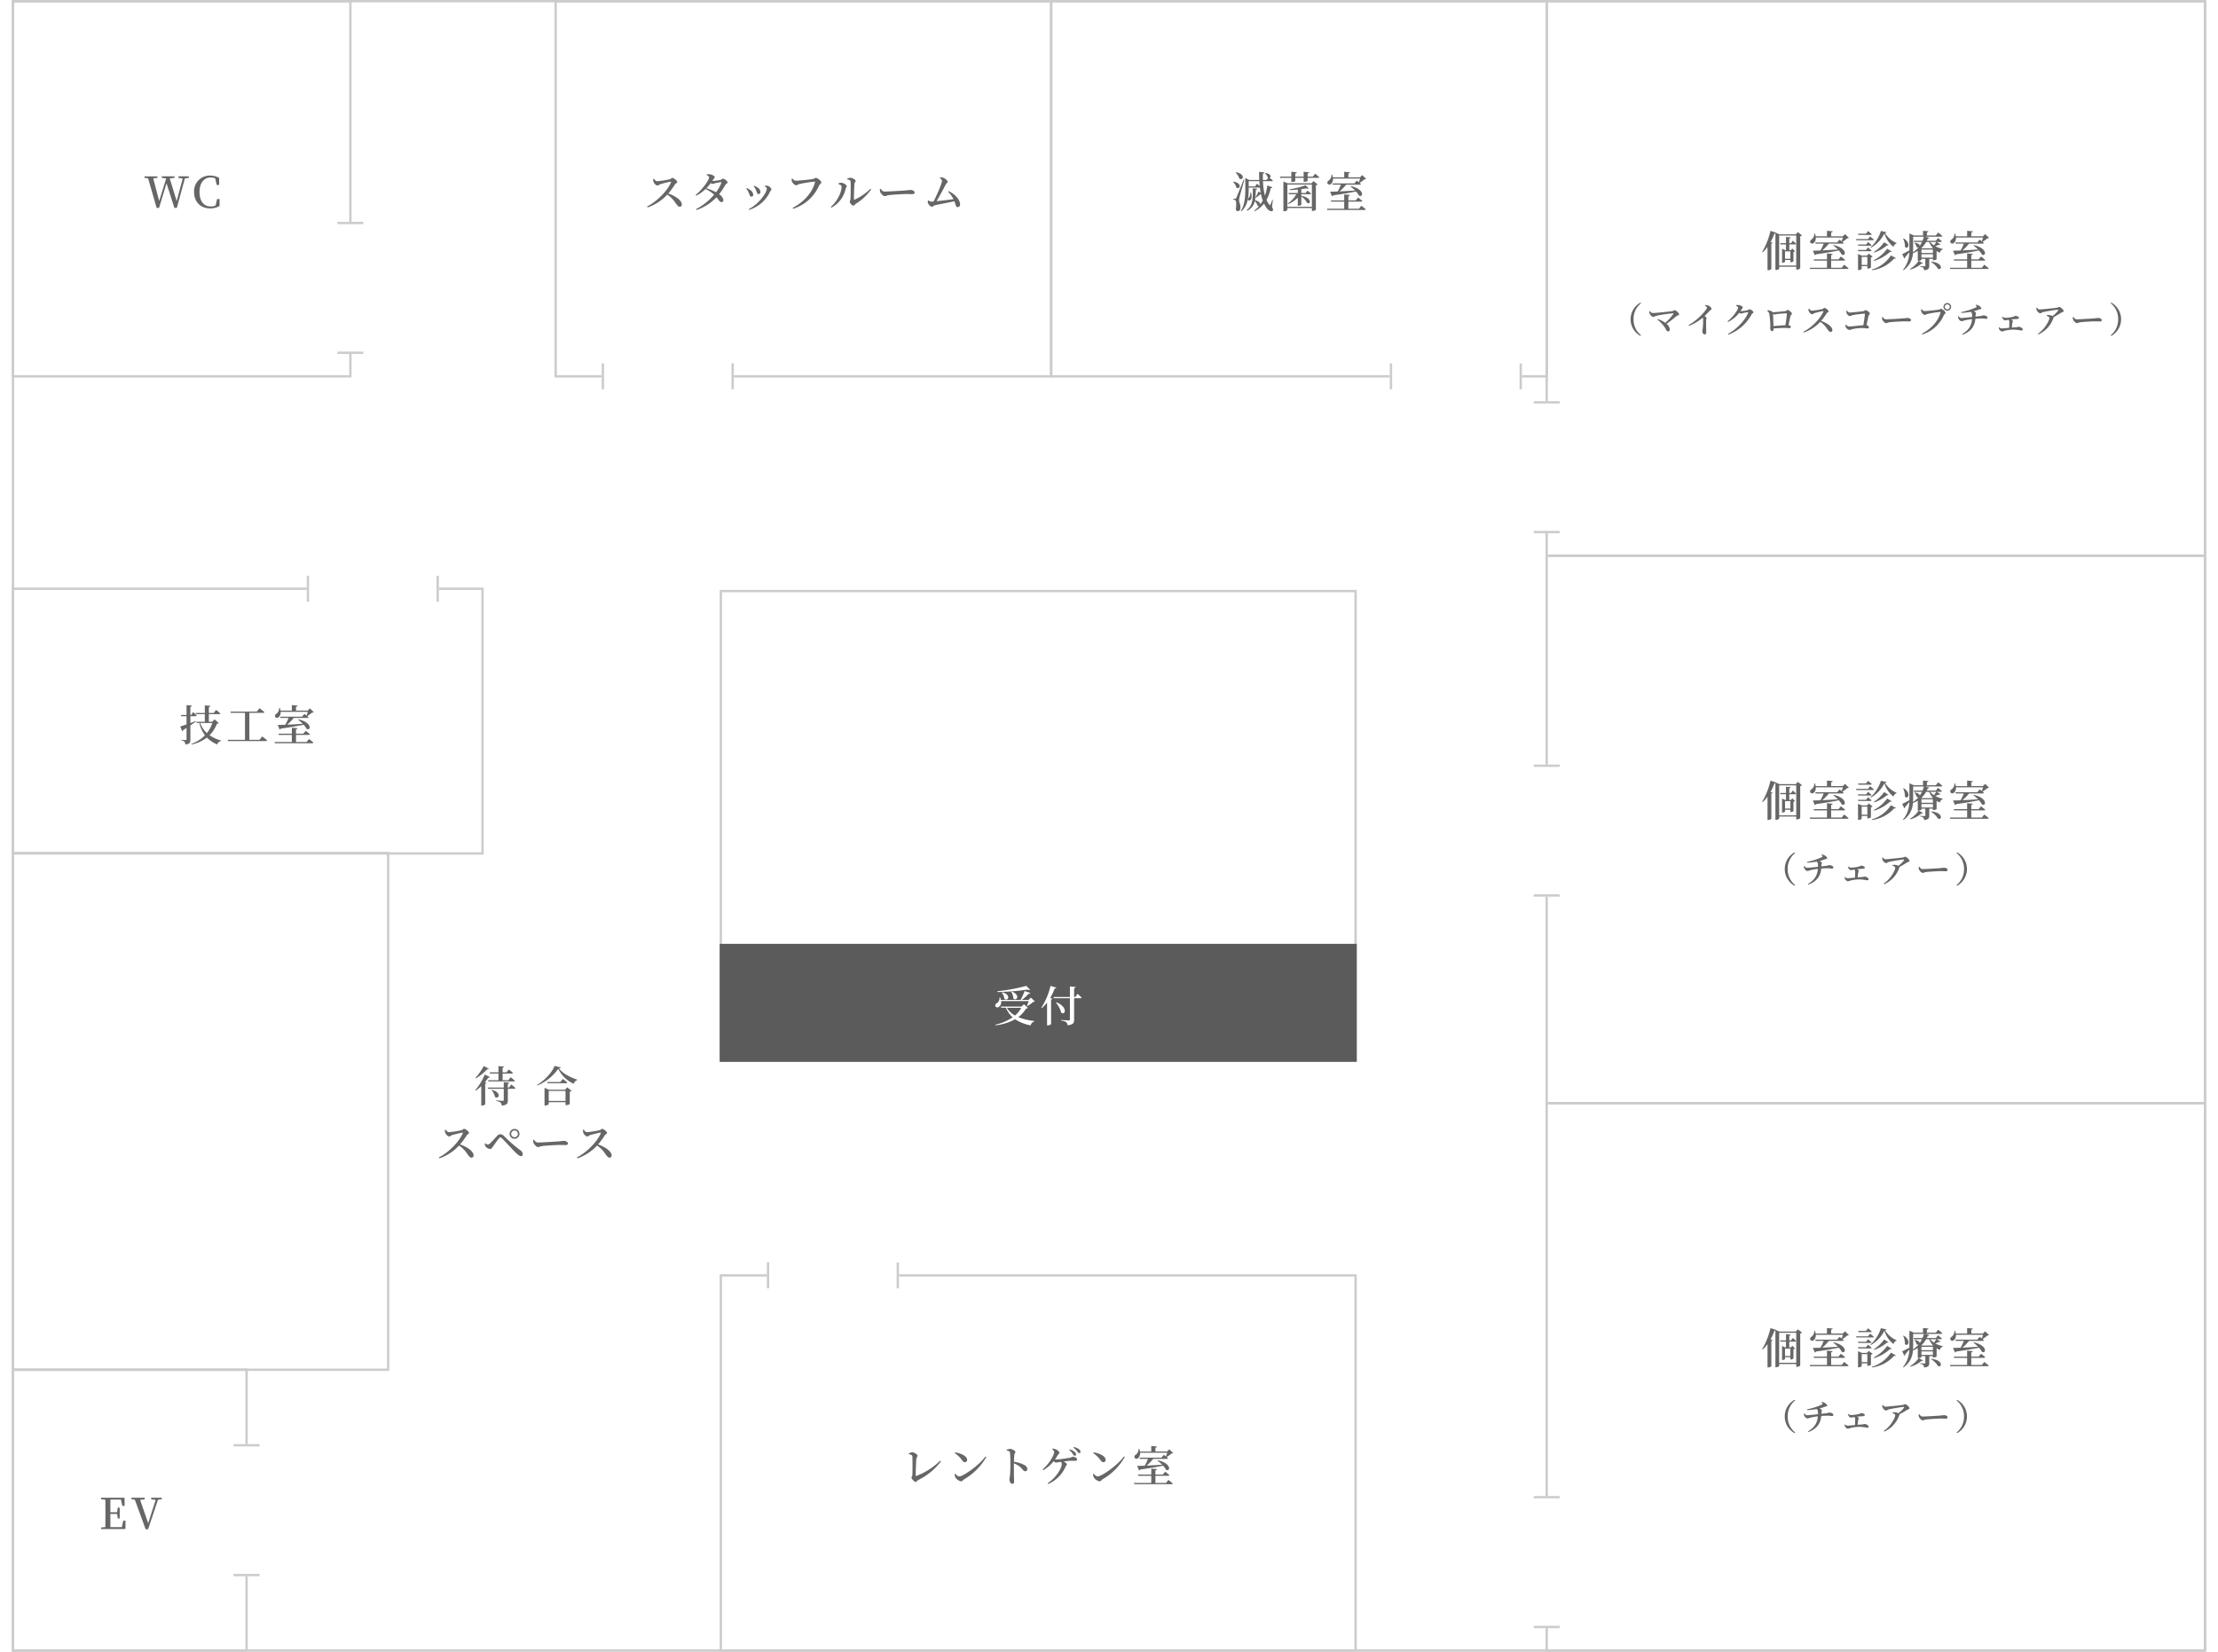 <svg width="940" height="700" viewBox="0 0 940 700" fill="none" xmlns="http://www.w3.org/2000/svg"><path d="M0 0h940v700H0V0z" fill="#fff"/><path d="M6 1v158h142V1H6zM5 0h144v160H5V0zm231 1v158h209V1H236zm-1-1h211v160H235V0z" fill="#CCC"/><path d="M446 1v158h209V1H446zm-1-1h211v160H445V0zM306 541v158h268V541H306zm-1-1h270v160H305V540z" fill="#CCC"/><path d="M656 1v234h278V1H656zm-1-1h280v236H655V0z" fill="#CCC"/><path d="M656 236v231h278V236H656zm-1-1h280v233H655V235z" fill="#CCC"/><path d="M6 1v698h928V1H6zM5 0h930v700H5V0z" fill="#CCC"/><path d="M6 250v111.205h198V250H6zm-1-1h200v113.205H5V249z" fill="#CCC"/><path d="M385.168 616.264c1.314.306 1.458.5 1.494.972.09 1.35.09 6.372.018 7.74-.018.594-.38.882-.38 1.224 0 .54 1.208 1.818 1.766 1.818.5 0 .5-.486 1.134-.81a26.496 26.496 0 009.576-7.9l-.306-.288a29.304 29.304 0 01-10.134 6.48c-.18.054-.252-.036-.252-.234 0-1.71.162-6.1.27-7.056.072-.558.5-.882.5-1.278 0-.5-1.332-1.476-2.286-1.476-.502.082-.985.26-1.422.522l.022.286zm19.476-.432a12.012 12.012 0 013.056 2.952c.468.612.774.882 1.242.882a.934.934 0 00.678-.284.912.912 0 00.2-.318.899.899 0 00.058-.37c0-1.674-2.754-2.79-5.04-3.2l-.194.338zm1.89 9.868c-.63 0-1.242-.63-1.71-1.134l-.27.162c.032.5.161.989.378 1.44a3.633 3.633 0 002.448 1.616c.468 0 .684-.522 1.17-.828a25.72 25.72 0 009.468-9.486l-.36-.234c-2.574 3.618-9.432 8.464-11.124 8.464zm20.106-10.966c.828.126 1.314.288 1.4.882.13 1.478.184 2.962.162 4.446 0 1.206-.018 3.852-.162 5.184-.068.754-.23 1.134-.23 1.566 0 1.026.432 2.016 1.206 2.016.576 0 .774-.306.774-1.044 0-.27-.036-.846-.054-1.728-.036-1.71-.054-4.32-.018-5.9.898.37 1.745.854 2.52 1.44 1.26 1.08 1.4 1.908 2.3 1.908a.837.837 0 00.846-.9 1.959 1.959 0 00-1.184-1.696 12.975 12.975 0 00-4.482-1.422c.036-1.044.072-2.16.162-2.916.09-.63.45-.774.45-1.224 0-.522-1.44-1.314-2.286-1.314a4.511 4.511 0 00-1.422.378l.018.324zm26.5-.27a9.709 9.709 0 011.53 1.746c.306.432.522.738.828.738a.522.522 0 00.558-.558 1.473 1.473 0 00-.648-1.116 6.26 6.26 0 00-2.07-1.062l-.198.252zm-7.2-.324c.576.54.81.846.81 1.26 0 1.4-2.3 5.13-4.9 7.38l.288.306a16.24 16.24 0 004.41-3.834c.265.3.618.508 1.008.594.4-.042.797-.109 1.188-.2l.81-.126a1.14 1.14 0 01.432.918c0 1.764-2.376 5.8-5.976 8.136l.252.326a14.11 14.11 0 007.326-7.326c.162-.414.558-.594.558-.99 0-.342-.576-.846-1.4-1.224.9-.108 1.818-.216 2.394-.252.864-.054 1.926-.018 2.556-.018.63 0 .774-.288.774-.63 0-.63-1.08-1.1-1.818-1.1-.342 0-.558.324-1.386.468-.972.162-4.626.72-5.562.72a3.502 3.502 0 01-.576-.072c.43-.596.826-1.215 1.188-1.854.27-.432.666-.558.666-.918 0-.45-.738-1.08-1.314-1.386a5.02 5.02 0 00-1.566-.432l-.162.254zm9-.63c.571.458 1.09.977 1.548 1.548.378.45.576.792.9.792a.525.525 0 00.387-.162.508.508 0 00.135-.396 1.371 1.371 0 00-.648-1.116 5.679 5.679 0 00-2.142-.936l-.18.27zm8.388 2.322a12.012 12.012 0 013.06 2.952c.468.612.774.882 1.242.882a.934.934 0 00.678-.284.912.912 0 00.2-.318.899.899 0 00.058-.37c0-1.674-2.754-2.79-5.04-3.2l-.198.338zm1.886 9.868c-.63 0-1.242-.63-1.71-1.134l-.27.162c.032.5.161.989.378 1.44a3.633 3.633 0 002.448 1.616c.468 0 .684-.522 1.17-.828a25.719 25.719 0 009.47-9.486l-.36-.234c-2.576 3.618-9.434 8.464-11.126 8.464zm29.448-10.03c-.144.5-.36 1.1-.54 1.566-.486-.378-.9-.684-.9-.684l-.99 1.188h-9.288l.162.522h3.4a16.453 16.453 0 01-1.386 2.9c-1.314.036-2.43.072-3.186.072l.81 1.944a.767.767 0 00.5-.4c4.23-.594 7.308-1.134 9.666-1.638a9.352 9.352 0 011.3 1.782c1.8.882 2.466-2.682-3.474-4.068l-.162.162a17.991 17.991 0 011.962 1.728c-2.376.162-4.68.288-6.624.378a18.403 18.403 0 002.808-2.862h5.8c.252 0 .432-.09.486-.288a16.31 16.31 0 00-.576-.486 13.901 13.901 0 002.07-1.494c.36-.036.558-.054.7-.2l-1.656-1.584-.936.936h-4.932v-1.62c.468-.072.63-.252.666-.5l-2.43-.216v2.34h-4.806a6.205 6.205 0 00-.288-1.148h-.27a3.033 3.033 0 01-1.188 2.5 1.04 1.04 0 00-.54 1.26.977.977 0 001.494.2 2.681 2.681 0 00.846-2.286l11.502-.004zm-.5 12.8h-4.482v-3.026h5.418c.252 0 .432-.09.486-.288-.684-.63-1.8-1.44-1.8-1.44l-.99 1.206h-3.114V623.1c.45-.072.594-.252.63-.5l-2.394-.2v2.52h-5.656l.144.522h5.508v3.026H480.6l.144.522h15.8c.27 0 .468-.09.5-.288-.7-.63-1.872-1.512-1.872-1.512l-1.01 1.28zm29.477-555.338a6.404 6.404 0 011.62 2.556c1.53 1.044 2.826-1.908-1.458-2.7l-.162.144zm-1.08 3.978a4.918 4.918 0 011.422 2.376c1.476 1.062 2.754-1.854-1.26-2.52l-.162.144zm4.5-.972c-2.826 7.092-2.826 7.092-3.15 7.74-.18.36-.234.36-.468.36h-.756v.378c.31-.01.614.085.864.27.4.27.486 1.836.2 3.708.09.63.4.9.756.9.7 0 1.17-.5 1.206-1.35.054-1.53-.558-2.322-.576-3.2a8.15 8.15 0 01.234-1.6c.216-.918 1.386-4.95 2.016-7.128l-.326-.078zM531.883 79h-2.682v-2.214h4.518c.036.7.09 1.368.144 2.052-.54-.486-1.134-.99-1.134-.99L531.883 79zm7.578 5.67l-.216-.036c-.23.702-.507 1.387-.828 2.052-.162.36-.288.36-.486.018a8.378 8.378 0 01-1.188-2 17.706 17.706 0 001.8-5c.4.036.612-.108.7-.342l-2.142-.762a19.843 19.843 0 01-1.008 4.3 27.24 27.24 0 01-.828-6.12h3.69c.27 0 .45-.09.486-.288-.414-.36-.99-.828-1.368-1.116.7-.288.7-1.746-1.836-2.07l-.144.144a4.208 4.208 0 011.206 1.8.56.56 0 00.18.09l-.756.936h-1.474c-.036-.9-.036-1.818-.018-2.7.468-.072.63-.27.666-.5l-2.286-.252c0 1.17.018 2.322.072 3.456h-4.23l-1.692-.844v4.788c0 3.06-.18 6.462-1.89 9.162l.234.18c2.88-2.628 3.1-6.5 3.1-9.36v-.7h4.608a.268.268 0 00.126-.018c.09.774.216 1.512.342 2.232l-.918-.594c-.369.88-.798 1.733-1.282 2.554l.2.126a21.17 21.17 0 001.944-1.53c.072.018.126.018.18.036.187.913.446 1.81.774 2.682-.315.577-.671 1.13-1.064 1.656.018-.576-.522-1.386-2.214-1.782a27.12 27.12 0 00.306-4.41c.378-.054.54-.234.576-.468l-1.836-.18c-.018 4.23.126 7.164-2.592 9.216l.216.288a5.851 5.851 0 003.24-4.068 4.654 4.654 0 011.152 1.908.807.807 0 00.63.162 12.743 12.743 0 01-2.092 1.984l.2.216a11.385 11.385 0 004.014-3.24c.329.694.721 1.357 1.17 1.98.612.846 1.782 1.62 2.5 1.062.252-.2.18-.684-.306-1.674l.382-2.974zm-9.54-3.186a3.255 3.255 0 01-.828 2.484c-.972 1.386 2.2 2.016 1.116-2.484h-.288zm23.4.306h-1.8v-1.62a38.64 38.64 0 002.25-.342c.432.18.756.2.936.036l-1.386-1.364a35.178 35.178 0 01-6.8 1.728l.054.306c1.116-.018 2.3-.09 3.438-.2v1.456h-3.96l.144.522h3.186a11.051 11.051 0 01-3.582 3.906l.18.27a12.819 12.819 0 004.028-2.718v3.438h.252a1.582 1.582 0 001.26-.45v-3.474a7.101 7.101 0 012.43 2.716c1.53.864 2.34-2.16-2.43-2.988v-.7h3.636c.252 0 .432-.09.468-.288a36.522 36.522 0 00-1.512-1.26l-.792 1.026zm-7.72 5.85v-9.432h10.384v9.432h-10.384zm10.224-9.954h-10.1l-1.818-.774V89.53h.27c.738 0 1.422-.4 1.422-.594v-.774h10.386V89.4h.252a2.369 2.369 0 001.44-.5V78.5c.285-.032.551-.159.756-.36l-1.782-1.4-.826.946zm.558-2.826h-2.2v-1.368c.468-.072.612-.234.648-.486l-2.34-.216v2.07h-3.544v-1.368c.468-.072.612-.234.63-.486l-2.3-.216v2.07h-4.828l.126.522h4.7v1.728h.288c.7 0 1.386-.234 1.386-.4v-1.332h3.546v1.674h.27c.792-.018 1.422-.27 1.422-.414v-1.26h4.444c.252 0 .432-.09.486-.288-.648-.612-1.764-1.476-1.764-1.476l-.97 1.246zm20.052.81c-.144.5-.36 1.1-.54 1.566-.486-.378-.9-.684-.9-.684l-.994 1.188h-9.286l.162.522h3.4a16.55 16.55 0 01-1.386 2.9c-1.314.036-2.43.072-3.186.072l.81 1.944a.763.763 0 00.5-.4c4.23-.594 7.308-1.134 9.666-1.638.501.541.938 1.14 1.3 1.782 1.8.882 2.466-2.682-3.474-4.068l-.162.162a18.29 18.29 0 011.962 1.728c-2.376.162-4.68.288-6.624.378a18.426 18.426 0 002.808-2.862h5.8c.252 0 .432-.09.486-.288a16.31 16.31 0 00-.576-.486 13.97 13.97 0 002.07-1.494c.36-.036.558-.054.7-.2l-1.656-1.584-.936.936h-4.932v-1.62c.468-.072.63-.252.666-.5l-2.43-.216v2.34h-4.806a6.39 6.39 0 00-.288-1.148h-.27a3.037 3.037 0 01-1.188 2.5 1.042 1.042 0 00-.54 1.26.971.971 0 00.7.45.984.984 0 00.794-.25 2.687 2.687 0 00.846-2.286l11.504-.004zm-.5 12.8h-4.488v-3.026h5.418c.252 0 .432-.09.486-.288-.684-.63-1.8-1.44-1.8-1.44l-.99 1.206h-3.114V83.1c.45-.072.594-.252.63-.5l-2.394-.2v2.52h-5.652l.144.522h5.508v3.026h-7.308l.144.522h15.8c.27 0 .468-.09.5-.288-.7-.63-1.872-1.512-1.872-1.512l-1.012 1.28zm182.849 21.2H756.5v-3.132h2.286l-.002 3.132zm1.908-6.084c.252 0 .414-.09.468-.288-.5-.54-1.35-1.278-1.35-1.278l-.756 1.044h-.754v-2c.414-.072.558-.234.594-.468l-1.98-.18v2.646h-2.484l.144.522h2.34v2.43h-.324l-1.35-.594v5.94h.162c.54 0 1.1-.288 1.1-.414v-.756h2.286v.936h.234c.391.004.77-.138 1.062-.4v-3.936a1.37 1.37 0 00.648-.288l-1.134-1.17-.576.684h-.72v-2.43h2.39zm-6.678 8.946V99.824h7.236v12.708h-7.236zm7.92-14.184l-.864.954h-6.948l-1.386-.612.018-.054-2.412-.81a31.815 31.815 0 01-3.528 8.964l.234.144c.75-.699 1.431-1.47 2.034-2.3v9.86h.306a1.9 1.9 0 001.312-.486V103.28c.324-.072.486-.18.54-.342l-.864-.342a26.05 26.05 0 001.656-3.636c.134 0 .268-.013.4-.036v15.516h.288c.7 0 1.3-.378 1.3-.594v-.792h7.236v1.206h.252a2.084 2.084 0 001.434-.56v-13.57c.284-.046.548-.178.756-.378l-1.764-1.404zm19.1 2.322c-.144.5-.36 1.1-.54 1.566-.486-.378-.9-.684-.9-.684l-.99 1.188h-9.288l.162.522h3.4a16.56 16.56 0 01-1.386 2.9c-1.314.036-2.43.072-3.186.072l.81 1.944a.77.77 0 00.5-.4c4.23-.594 7.308-1.134 9.666-1.638a9.44 9.44 0 011.3 1.782c1.8.882 2.466-2.682-3.474-4.068l-.162.162a18.29 18.29 0 011.962 1.728c-2.376.162-4.68.288-6.624.378a18.448 18.448 0 002.808-2.862h5.8c.252 0 .432-.09.486-.288a16.31 16.31 0 00-.576-.486 14.006 14.006 0 002.07-1.494c.36-.036.558-.054.7-.2l-1.656-1.584-.936.936h-4.932v-1.62c.468-.072.63-.252.666-.5l-2.43-.216v2.34h-4.806a6.388 6.388 0 00-.29-1.148h-.27a3.042 3.042 0 01-1.188 2.5 1.038 1.038 0 00-.54 1.26.972.972 0 00.7.45.973.973 0 00.794-.25 2.682 2.682 0 00.846-2.286l11.504-.004zm-.5 12.8h-4.482v-3.026h5.418c.252 0 .432-.09.486-.288-.684-.63-1.8-1.44-1.8-1.44l-.99 1.206h-3.114V108.1c.45-.072.594-.252.63-.5l-2.394-.2v2.52h-5.658l.144.522h5.508v3.026h-7.308l.144.522h15.8c.27 0 .468-.09.5-.288-.7-.63-1.872-1.512-1.872-1.512l-1.012 1.28zm12.252-13.916c.252 0 .432-.09.468-.288a37.395 37.395 0 00-1.566-1.35l-.864 1.116h-3.348l.144.522h5.166zm-1.1 1.764h-5.092l.144.5h6.912c.252 0 .432-.09.486-.288-.612-.558-1.6-1.332-1.6-1.332l-.85 1.12zm-4.286 2.322l.144.5h5.166c.252 0 .414-.09.468-.27a31.082 31.082 0 00-1.494-1.314l-.81 1.08-3.474.004zm5.3 2.826c.252 0 .432-.09.468-.288a32.488 32.488 0 00-1.498-1.314l-.846 1.08H787.4l.144.522h5.156zm-3.708 5.8v-3.4h2.394v3.4h-2.394zm3.006-4.77l-.792.846h-2.128l-1.638-.7v6.816h.234c.648 0 1.314-.342 1.314-.486v-1.188h2.394v1.044h.252c.522 0 1.278-.342 1.278-.486v-4.248c.273-.022.53-.144.72-.342l-1.634-1.256zm1.4 7.02a15.269 15.269 0 009.342-4.936c.432.072.63.018.756-.18l-2.124-1.152a14.525 14.525 0 01-8.082 5.994l.108.274zm.9-3.96a17.75 17.75 0 006.714-3.838c.4.072.576.036.72-.144l-1.944-1.174a15.831 15.831 0 01-5.652 4.846l.162.31zm4.194-7.884a15.012 15.012 0 01-4.302 4.082l.18.288a17.372 17.372 0 005.364-3.06c.36.054.522.036.648-.144l-1.89-1.166zm-1.35-4.792a15.72 15.72 0 01-4.41 6.948l.144.2a14.397 14.397 0 005.742-6.084 11.324 11.324 0 003.87 5.686 1.824 1.824 0 011.224-1.422l.036-.234a10.457 10.457 0 01-4.86-4.212c.432-.036.612-.144.666-.342l-2.412-.54zm9.414 3.276a7.019 7.019 0 01.756 3.456c1.242 1.35 2.9-1.458-.522-3.564l-.234.108zm6.588 9.36a11.197 11.197 0 01-3.672 3.456l.162.234a11.63 11.63 0 004.7-2.484c.4.108.54.018.666-.126l-1.856-1.08zm5.256.522a8.392 8.392 0 012.916 2.862c1.656.828 2.448-2.412-2.772-3.042l-.144.18zm-4.086-1.838v-1.474h4.86v1.474h-4.86zm-3.514-8.89h4.54a10.846 10.846 0 01-.576 1.728h-3.708l.144.522h3.33a12.53 12.53 0 01-.954 1.62c0-.486-.5-1.1-2.052-1.3l-.18.126c.457.441.765 1.013.882 1.638a.954.954 0 00.846.18 9.98 9.98 0 01-2.34 2.07c.054-.72.072-1.422.072-2.088l-.004-4.496zm6.768 2.25a9.074 9.074 0 001.6 2.538l-.144.144h-4.476l-.248-.108a10.89 10.89 0 002.016-2.574h1.252zm3.042 0c-.299.5-.628.981-.986 1.44a6.86 6.86 0 01-1.6-1.44h2.586zm-6.3 3.2h4.86v1.44h-4.86v-1.44zm6.5-3.2h1.674c.252 0 .432-.09.486-.288-.612-.576-1.638-1.386-1.638-1.386l-.9 1.152H816.6c.144-.306.27-.612.4-.918.432 0 .576-.126.648-.324l-1.748-.486h6.768c.252 0 .45-.09.486-.288-.666-.63-1.764-1.494-1.764-1.494l-.972 1.26h-3.78v-1.3c.45-.072.594-.234.63-.486l-2.286-.2v1.98h-3.908l-1.854-.846v5.886c0 .432 0 .882-.018 1.314-1.3.684-2.52 1.332-3.042 1.548l.918 1.89a.633.633 0 00.306-.54c.7-.792 1.3-1.53 1.782-2.124a11.666 11.666 0 01-2.664 7.4l.216.18a9.23 9.23 0 003.982-7.16 11.643 11.643 0 002.066-1.03v4.212h.252a1.69 1.69 0 001.3-.4v-.4h1.652v2.838c0 .2-.072.306-.36.306-.342 0-1.89-.108-1.89-.108v.234c.499.024.978.205 1.368.518.236.289.358.656.342 1.03 1.908-.162 2.2-.828 2.2-1.944v-2.862h1.548v.594h.252c.47-.014.927-.164 1.314-.432v-3.492c.443.282.912.523 1.4.72.038-.327.174-.635.389-.884.215-.25.499-.43.817-.516l.018-.2a11.542 11.542 0 01-3.24-1.206c.598-.16 1.183-.371 1.746-.63.288.072.468.054.558-.108l-1.622-1.01zm19.62-1.89c-.144.5-.36 1.1-.54 1.566-.486-.378-.9-.684-.9-.684l-.99 1.188h-9.286l.162.522h3.4a16.56 16.56 0 01-1.386 2.9c-1.314.036-2.43.072-3.186.072l.81 1.944a.77.77 0 00.5-.4c4.23-.594 7.308-1.134 9.666-1.638a9.44 9.44 0 011.3 1.782c1.8.882 2.466-2.682-3.474-4.068l-.162.162a18.29 18.29 0 011.962 1.728c-2.376.162-4.68.288-6.624.378a18.448 18.448 0 002.808-2.862h5.8c.252 0 .432-.09.486-.288a16.31 16.31 0 00-.576-.486 14.006 14.006 0 002.07-1.494c.36-.036.558-.054.7-.2l-1.656-1.584-.936.936h-4.932v-1.62c.468-.072.63-.252.666-.5l-2.43-.216v2.34h-4.806a6.385 6.385 0 00-.288-1.148h-.27a3.042 3.042 0 01-1.188 2.5 1.038 1.038 0 00-.54 1.26.972.972 0 00.7.45.973.973 0 00.794-.25 2.682 2.682 0 00.846-2.286l11.5-.004zm-.5 12.8h-4.484v-3.026h5.418c.252 0 .432-.09.486-.288-.684-.63-1.8-1.44-1.8-1.44l-.99 1.206h-3.114V108.1c.45-.072.594-.252.63-.5l-2.394-.2v2.52h-5.652l.144.522h5.508v3.026h-7.308l.144.522h15.8c.27 0 .468-.09.5-.288-.7-.63-1.872-1.512-1.872-1.512l-1.016 1.28zM691.065 135.3a7.993 7.993 0 001.108 4.109 7.998 7.998 0 003.062 2.956l.24-.285a8.431 8.431 0 01-3.165-6.78 8.416 8.416 0 013.165-6.78l-.24-.285a7.991 7.991 0 00-4.17 7.065zm7.92-3.33c.001.359.067.714.195 1.05.225.54 1.02 1.305 1.545 1.305.375 0 .72-.39 1.1-.48a66.879 66.879 0 017.14-1.08c.21-.015.285.1.165.315a17.836 17.836 0 01-3.4 3.72 11.248 11.248 0 00-3.15-1.575l-.165.255a12.837 12.837 0 012.31 2.2c1.5 1.725 1.47 2.76 2.16 2.76a.742.742 0 00.737-.49.744.744 0 00.043-.31 3.41 3.41 0 00-1.38-2.415 49.21 49.21 0 004.14-3.21c.555-.45 1.185-.285 1.185-.81 0-.585-1.365-1.74-1.965-1.74-.33 0-.555.36-.93.405-1.35.165-6.75.78-8.31.78-.51 0-.795-.39-1.17-.8l-.25.12zm23.565-2.415c.54.27.885.525.885.8a2.016 2.016 0 01-.4.855 24.468 24.468 0 01-7.425 6.57l.18.315a20.263 20.263 0 005.85-3.48c.1.189.152.4.15.615a34.08 34.08 0 01-.165 3.99c-.06.495-.165.81-.165 1.095 0 .645.315 1.4.975 1.4.45 0 .675-.315.675-.915 0-.825-.1-3.045-.03-5.13.03-.4.15-.645.15-.885s-.36-.54-.825-.855c.915-.87 1.665-1.68 2.205-2.235.42-.435.735-.42.735-.81 0-.465-.795-1.23-1.515-1.455a3.23 3.23 0 00-1.185-.12l-.095.245zm15.075 2.295c.195-.27.375-.555.54-.825.24-.39.435-.5.435-.78 0-.345-.99-.9-1.815-.975a3.422 3.422 0 00-.99.03l-.06.24c.51.24.885.54.885.825 0 .915-2.085 3.93-4.47 5.79l.21.285a13.81 13.81 0 004.755-3.9 1.3 1.3 0 00.675.36c.287-.029.569-.094.84-.195a13.451 13.451 0 012.07-.375c.15 0 .225.075.15.27-1.215 3.06-4.725 6.885-8.55 8.91l.195.315a18.535 18.535 0 009.84-8.58c.24-.42.78-.555.78-.93 0-.51-1.275-1.245-1.68-1.245-.3 0-.495.33-.9.435a17.95 17.95 0 01-2.79.345h-.12zm13.98 6.345c-.045-1.35-.12-4.065-.165-5.16.209.13.445.212.69.24.285 0 .75-.15 1.23-.21.81-.105 2.85-.27 3.705-.27a.176.176 0 01.085.007.196.196 0 01.073.044c.02.021.036.046.045.073a.193.193 0 01.007.086 43.316 43.316 0 01-.615 4.815c-1.425.08-3.6.255-5.055.375zm-2.655-6.465c.442.314.756.777.885 1.305.254 1.467.4 2.951.435 4.44.015.585-.045 1.305-.045 1.665 0 .645.39 1.2.81 1.2.45 0 .6-.3.6-.72v-.435c1.695-.1 3.57-.21 4.725-.21.78 0 1.575.1 2.01.1a.529.529 0 00.555-.34.53.53 0 00.03-.23c0-.375-.45-.645-.96-.72.3-1.425.615-3.045.795-3.81.105-.48.645-.63.645-1.035 0-.51-1.35-1.59-1.83-1.59-.36 0-.465.435-1.065.51-.6.075-3.7.375-5.2.48a.204.204 0 00-.09-.1 3.218 3.218 0 00-2.145-.735l-.155.225zm17.49-.825c-.006.346.045.69.15 1.02.18.48.84 1.26 1.41 1.26.405 0 .525-.33 1-.48.78-.225 2.775-.765 3.57-.87.165-.015.255.03.18.24-1.29 3-4.92 6.7-8.46 8.535l.195.315a17.169 17.169 0 006.945-4.53 10.142 10.142 0 012.94 3c.63.825.945 1.29 1.455 1.29a.755.755 0 00.75-.78c0-1.5-2.325-3.03-4.77-3.915a26.76 26.76 0 002.37-3.24c.18-.27.78-.465.78-.825 0-.42-1.2-1.425-1.755-1.425-.27 0-.495.375-.84.465a31.171 31.171 0 01-4.485.7c-.51 0-.855-.48-1.155-.885l-.28.125zm16.02.855c.003.314.049.627.135.93.165.5.87 1.26 1.335 1.26a9.776 9.776 0 001.245-.405 50.196 50.196 0 015.025-.63c.12 0 .165.06.15.18-.045.84-.375 3.03-.645 4.725-1.755.15-5.37.555-6.015.555a1.97 1.97 0 01-1.395-.81l-.225.12c.006.34.077.676.21.99a2.146 2.146 0 001.47 1.17c.479-.088.95-.213 1.41-.375a19.61 19.61 0 013.81-.45c1.185 0 1.935.18 2.43.18.465 0 .66-.135.66-.435a1.158 1.158 0 00-1.02-.975c.33-1.53.66-3.12.855-3.885.12-.48.57-.66.57-1.05 0-.525-1.35-1.4-1.83-1.4-.36 0-.48.375-1.065.45-.87.12-4.89.54-5.67.54-.525 0-.78-.39-1.185-.78l-.255.095zm15.195 2.655c-.051.341-.025.689.075 1.02.255.63 1.08 1.5 1.605 1.5.525 0 .7-.285 1.7-.39 1.14-.135 4.86-.36 5.91-.36 1.005 0 1.53.045 2.1.045.57 0 .855-.195.855-.555 0-.54-.75-.93-1.5-.93-.375 0-.945.12-1.95.195-.825.06-5.655.375-7.14.375-.735 0-.99-.435-1.38-.99l-.275.09zm27.63-2.73a1.626 1.626 0 001.498-1.008 1.634 1.634 0 00-.354-1.771 1.627 1.627 0 00-2.779 1.144 1.609 1.609 0 00.473 1.161 1.614 1.614 0 001.162.474zm0-2.685a1.056 1.056 0 01.735 1.811 1.055 1.055 0 01-1.626-.172 1.055 1.055 0 01-.091-.994 1.045 1.045 0 01.576-.568c.129-.052.267-.078.406-.077zm-10.89 2.025l-.255.105c-.004.324.036.647.12.96.15.48.915 1.35 1.5 1.35.315 0 .675-.285 1.05-.375a48.326 48.326 0 015.415-.87c.135 0 .21.045.165.21-.825 3.39-3.7 6.87-7.89 9.015l.195.315a14.687 14.687 0 009.105-8.135c.225-.495.735-.645.735-1.08 0-.48-1.38-1.65-1.965-1.65-.345 0-.405.24-.915.345-.765.165-4.98.615-6.03.615a1.67 1.67 0 01-1.23-.805zm22.83 2.94c.015-.765.24-.87.24-1.215 0-.21-.42-.6-.96-.87a20.407 20.407 0 002.235-.72c.39-.135.96-.09.96-.42 0-.33-.4-.765-.735-1a3.27 3.27 0 00-1.53-.6l-.18.195c.555.45.57.66.3.87a27.861 27.861 0 01-6.4 2.07l.075.345a37.982 37.982 0 004.035-.465c.45.39.525.945.54 1.8v.375c-1.23.15-3.66.435-4.68.435-.405 0-.675-.27-1.08-.75l-.225.075c.005.306.055.609.15.9.195.435.87 1.14 1.32 1.14a4.445 4.445 0 001.17-.315 28.775 28.775 0 013.3-.585c-.24 2.805-1.425 4.695-4.2 6.4l.18.27c3.465-1.32 5.16-3.57 5.445-6.81.945-.075 2.04-.12 2.775-.12.795 0 1.485.15 1.8.15a.474.474 0 00.52-.322.488.488 0 00.02-.218c0-.525-.915-.93-1.695-.93-.24 0-.42.15-1.365.285-.45.06-1.185.135-2.01.225l-.005-.195zm11.205.315c.1.307.241.6.42.87a1.294 1.294 0 00.87.615 14.733 14.733 0 001.59-.24c.185.345.274.734.255 1.125 0 .6-.03 1.545-.075 2.28-1.35.135-2.64.255-3.135.255a1.516 1.516 0 01-1.095-.525l-.165.06c-.007.261.039.521.135.765.135.345.8 1 1.23 1 .43-.079.852-.2 1.26-.36a17.391 17.391 0 013.945-.435 23.88 23.88 0 013.06.39.516.516 0 00.379-.146.512.512 0 00.146-.379c0-.465-1.11-1.08-1.695-1.08a9.041 9.041 0 01-.975.195c-.51.03-1.215.09-1.965.15.06-.735.15-1.485.225-1.95.092-.255.168-.515.225-.78 0-.27-.315-.51-.735-.705 1.275-.135 2.325-.195 2.76-.225a.528.528 0 00.515-.328.536.536 0 00.04-.212c0-.36-.945-.765-1.545-.765a6.35 6.35 0 01-1.8.585 17.42 17.42 0 01-2.475.255 2.034 2.034 0 01-1.245-.51l-.15.095zm14.61-3.795c-.024.351.027.704.15 1.035a2.244 2.244 0 001.485 1.26c.42 0 .54-.345 1.125-.5 1.575-.36 5.55-1.02 6.21-1.02.3 0 .375.06.21.36a10.771 10.771 0 01-2.355 2.3 3.655 3.655 0 00-1.455-.405 4.646 4.646 0 00-1 .045l-.045.27c.63.255 1.17.51 1.17.975 0 1.005-1.935 4.725-4.86 6.63l.225.285a11.934 11.934 0 006.375-7 .63.63 0 00.045-.315c1.29-.675 2.52-1.44 3.18-1.86.345-.225 1.08-.285 1.08-.735 0-.54-1.305-1.725-1.815-1.725-.315 0-.51.255-.96.315-.975.15-6.255.735-7.455.735-.465 0-.66-.27-1.035-.735l-.275.085zm15.46 3.93c-.051.341-.025.689.075 1.02.255.63 1.08 1.5 1.6 1.5s.705-.285 1.695-.39c1.14-.135 4.86-.36 5.91-.36 1 0 1.53.045 2.1.045.57 0 .855-.195.855-.555 0-.54-.75-.93-1.5-.93-.375 0-.945.12-1.95.195-.825.06-5.655.375-7.14.375-.735 0-.99-.435-1.38-.99l-.265.09zm16.02-5.9a8.425 8.425 0 013.165 6.78 8.429 8.429 0 01-3.165 6.78l.24.285a8.076 8.076 0 004.17-7.065c0-1.443-.387-2.86-1.121-4.102a8.06 8.06 0 00-3.049-2.963l-.24.285zM758.784 342.67H756.5v-3.132h2.286l-.002 3.132zm1.908-6.084c.252 0 .414-.09.468-.288-.5-.54-1.35-1.278-1.35-1.278l-.756 1.044h-.754v-2c.414-.072.558-.234.594-.468l-1.98-.18v2.646h-2.484l.144.522h2.34v2.43h-.324l-1.35-.594v5.94h.162c.54 0 1.1-.288 1.1-.414v-.756h2.286v.936h.234c.392.004.771-.138 1.062-.4v-3.936c.238-.037.462-.137.648-.288l-1.134-1.17-.576.684h-.72v-2.43h2.39zm-6.678 8.946v-12.708h7.236v12.708h-7.236zm7.92-14.184l-.864.954h-6.948l-1.386-.612.018-.054-2.412-.81a31.756 31.756 0 01-3.528 8.964l.234.144a15.876 15.876 0 002.034-2.3v9.86h.306c.484.011.953-.163 1.312-.486V336.28c.324-.072.486-.18.54-.342l-.864-.342a25.828 25.828 0 001.656-3.636c.135-.001.268-.013.4-.036v15.516h.288c.7 0 1.3-.378 1.3-.594v-.792h7.236v1.206h.252a2.082 2.082 0 001.434-.56v-13.57c.285-.046.549-.178.756-.378l-1.764-1.404zm19.1 2.322c-.144.5-.36 1.1-.54 1.566-.486-.378-.9-.684-.9-.684l-.99 1.188h-9.288l.162.522h3.4a16.42 16.42 0 01-1.386 2.9c-1.314.036-2.43.072-3.186.072l.81 1.944a.767.767 0 00.5-.4c4.23-.594 7.308-1.134 9.666-1.638a9.352 9.352 0 011.3 1.782c1.8.882 2.466-2.682-3.474-4.068l-.162.162a18.098 18.098 0 011.962 1.728c-2.376.162-4.68.288-6.624.378a18.403 18.403 0 002.808-2.862h5.8c.252 0 .432-.09.486-.288a16.31 16.31 0 00-.576-.486 13.901 13.901 0 002.07-1.494c.36-.036.558-.054.7-.2l-1.656-1.584-.936.936h-4.932v-1.62c.468-.072.63-.252.666-.5l-2.43-.216v2.34h-4.806a6.23 6.23 0 00-.29-1.148h-.27a3.03 3.03 0 01-1.188 2.5 1.04 1.04 0 00-.54 1.26.986.986 0 00.701.45.967.967 0 00.424-.037.968.968 0 00.369-.213 2.674 2.674 0 00.846-2.286l11.504-.004zm-.5 12.8h-4.482v-3.026h5.418c.252 0 .432-.09.486-.288-.684-.63-1.8-1.44-1.8-1.44l-.99 1.206h-3.114V341.1c.45-.072.594-.252.63-.5l-2.394-.2v2.52h-5.658l.144.522h5.508v3.026h-7.308l.144.522h15.8c.27 0 .468-.09.5-.288-.7-.63-1.872-1.512-1.872-1.512l-1.012 1.28zm12.252-13.916c.252 0 .432-.09.468-.288a37.395 37.395 0 00-1.566-1.35l-.864 1.116h-3.348l.144.522h5.166zm-1.1 1.764h-5.092l.144.5h6.912c.252 0 .432-.09.486-.288a35.318 35.318 0 00-1.6-1.332l-.85 1.12zm-4.286 2.322l.144.5h5.166c.252 0 .414-.09.468-.27-.576-.558-1.494-1.314-1.494-1.314l-.81 1.08-3.474.004zm5.3 2.826c.252 0 .432-.09.468-.288a32.488 32.488 0 00-1.498-1.314l-.846 1.08H787.4l.144.522h5.156zm-3.708 5.8v-3.4h2.394v3.4h-2.394zm3.006-4.77l-.792.846h-2.128l-1.638-.7v6.816h.234c.648 0 1.314-.342 1.314-.486v-1.188h2.394v1.044h.252c.522 0 1.278-.342 1.278-.486v-4.248a1.12 1.12 0 00.72-.342l-1.634-1.256zm1.4 7.02a15.263 15.263 0 009.342-4.936c.432.072.63.018.756-.18l-2.124-1.152a14.519 14.519 0 01-8.082 5.994l.108.274zm.9-3.96a17.743 17.743 0 006.714-3.838c.4.072.576.036.72-.144l-1.944-1.174a15.814 15.814 0 01-5.652 4.846l.162.31zm4.194-7.884a14.987 14.987 0 01-4.302 4.082l.18.288a17.349 17.349 0 005.364-3.06c.36.054.522.036.648-.144l-1.89-1.166zm-1.35-4.792a15.703 15.703 0 01-4.41 6.948l.144.2a14.386 14.386 0 005.742-6.084 11.337 11.337 0 003.87 5.686 1.825 1.825 0 011.224-1.422l.036-.234a10.467 10.467 0 01-4.86-4.212c.432-.036.612-.144.666-.342l-2.412-.54zm9.414 3.276a6.997 6.997 0 01.756 3.456c1.242 1.35 2.9-1.458-.522-3.564l-.234.108zm6.588 9.36a11.177 11.177 0 01-3.672 3.456l.162.234a11.617 11.617 0 004.7-2.484c.4.108.54.018.666-.126l-1.856-1.08zm5.256.522a8.375 8.375 0 012.916 2.862c1.656.828 2.448-2.412-2.772-3.042l-.144.18zm-4.086-1.838v-1.474h4.86v1.474h-4.86zm-3.514-8.89h4.54a10.747 10.747 0 01-.576 1.728h-3.708l.144.522h3.33a12.306 12.306 0 01-.954 1.62c0-.486-.5-1.1-2.052-1.3l-.18.126c.458.441.766 1.013.882 1.638a.963.963 0 00.846.18 9.94 9.94 0 01-2.34 2.07c.054-.72.072-1.422.072-2.088l-.004-4.496zm6.768 2.25a9.12 9.12 0 001.6 2.538l-.144.144h-4.476l-.248-.108a10.864 10.864 0 002.016-2.574h1.252zm3.042 0c-.298.5-.627.981-.986 1.44a6.9 6.9 0 01-1.6-1.44h2.586zm-6.3 3.2h4.86v1.44h-4.86v-1.44zm6.5-3.2h1.674c.252 0 .432-.09.486-.288-.612-.576-1.638-1.386-1.638-1.386l-.9 1.152H816.6c.144-.306.27-.612.4-.918.432 0 .576-.126.648-.324l-1.748-.486h6.768c.252 0 .45-.09.486-.288-.666-.63-1.764-1.494-1.764-1.494l-.972 1.26h-3.78v-1.3c.45-.072.594-.234.63-.486l-2.286-.2v1.98h-3.908l-1.854-.846v5.886c0 .432 0 .882-.018 1.314-1.3.684-2.52 1.332-3.042 1.548l.918 1.89a.628.628 0 00.306-.54c.7-.792 1.3-1.53 1.782-2.124a11.655 11.655 0 01-2.664 7.4l.216.18a9.223 9.223 0 003.982-7.16 11.61 11.61 0 002.066-1.03v4.212h.252a1.686 1.686 0 001.3-.4v-.4h1.652v2.838c0 .2-.072.306-.36.306-.342 0-1.89-.108-1.89-.108v.234c.5.024.979.205 1.368.518.237.289.359.656.342 1.03 1.908-.162 2.2-.828 2.2-1.944v-2.862h1.548v.594h.252a2.431 2.431 0 001.314-.432v-3.492a8.69 8.69 0 001.4.72 1.653 1.653 0 011.206-1.4l.018-.2a11.565 11.565 0 01-3.24-1.206c.599-.16 1.183-.371 1.746-.63.288.072.468.054.558-.108l-1.622-1.01zm19.62-1.89c-.144.5-.36 1.1-.54 1.566-.486-.378-.9-.684-.9-.684l-.99 1.188h-9.286l.162.522h3.4a16.42 16.42 0 01-1.386 2.9c-1.314.036-2.43.072-3.186.072l.81 1.944a.767.767 0 00.5-.4c4.23-.594 7.308-1.134 9.666-1.638a9.352 9.352 0 011.3 1.782c1.8.882 2.466-2.682-3.474-4.068l-.162.162a18.098 18.098 0 011.962 1.728c-2.376.162-4.68.288-6.624.378a18.403 18.403 0 002.808-2.862h5.8c.252 0 .432-.09.486-.288a16.31 16.31 0 00-.576-.486 13.901 13.901 0 002.07-1.494c.36-.036.558-.054.7-.2l-1.656-1.584-.936.936h-4.932v-1.62c.468-.072.63-.252.666-.5l-2.43-.216v2.34h-4.806a6.306 6.306 0 00-.288-1.148h-.27a3.03 3.03 0 01-1.188 2.5 1.04 1.04 0 00-.54 1.26.986.986 0 00.701.45.967.967 0 00.424-.037.968.968 0 00.369-.213 2.674 2.674 0 00.846-2.286l11.5-.004zm-.5 12.8h-4.484v-3.026h5.418c.252 0 .432-.09.486-.288-.684-.63-1.8-1.44-1.8-1.44l-.99 1.206h-3.114V341.1c.45-.072.594-.252.63-.5l-2.394-.2v2.52h-5.652l.144.522h5.508v3.026h-7.308l.144.522h15.8c.27 0 .468-.09.5-.288-.7-.63-1.872-1.512-1.872-1.512l-1.016 1.28zm-83.54 21.83a7.989 7.989 0 004.17 7.065l.24-.285a8.428 8.428 0 01-3.165-6.78 8.43 8.43 0 013.165-6.78l-.24-.285a7.982 7.982 0 00-4.17 7.065zm15.51-1.335c.015-.765.24-.87.24-1.215 0-.21-.42-.6-.96-.87a20.27 20.27 0 002.235-.72c.39-.135.96-.09.96-.42 0-.33-.4-.765-.735-1a3.261 3.261 0 00-1.53-.6l-.18.195c.555.45.57.66.3.87a27.83 27.83 0 01-6.4 2.07l.075.345c1.353-.083 2.7-.238 4.035-.465.45.39.525.945.54 1.8v.375c-1.23.15-3.66.435-4.68.435-.4 0-.675-.27-1.08-.75l-.225.075c.006.306.056.609.15.9.195.435.87 1.14 1.32 1.14a4.425 4.425 0 001.17-.315 28.853 28.853 0 013.3-.585c-.24 2.805-1.425 4.695-4.2 6.4l.18.27c3.465-1.32 5.16-3.57 5.445-6.81.945-.075 2.04-.12 2.775-.12.8 0 1.485.15 1.8.15a.477.477 0 00.54-.54c0-.525-.915-.93-1.695-.93-.24 0-.42.15-1.365.285-.45.06-1.185.135-2.01.225l-.005-.195zm11.2.315c.1.307.242.6.42.87a1.31 1.31 0 00.87.615 14.696 14.696 0 001.59-.24c.188.344.278.733.26 1.125 0 .6-.03 1.545-.075 2.28-1.35.135-2.64.255-3.135.255a1.501 1.501 0 01-1.095-.525l-.165.06c-.007.261.039.521.135.765.135.345.8 1 1.23 1 .431-.079.853-.2 1.26-.36a17.403 17.403 0 013.945-.435c1.028.064 2.05.194 3.06.39a.512.512 0 00.493-.32.493.493 0 00.032-.205c0-.465-1.11-1.08-1.7-1.08a8.945 8.945 0 01-.975.195c-.51.03-1.215.09-1.965.15.06-.735.15-1.485.225-1.95.093-.255.168-.515.225-.78 0-.27-.315-.51-.735-.705 1.275-.135 2.325-.195 2.76-.225a.533.533 0 00.555-.54c0-.36-.945-.765-1.545-.765a6.34 6.34 0 01-1.8.585c-.816.146-1.641.232-2.47.26-.46-.024-.9-.204-1.245-.51l-.155.09zm14.61-3.795c-.023.351.028.704.15 1.035a2.265 2.265 0 001.49 1.26c.42 0 .54-.345 1.125-.5 1.575-.36 5.55-1.02 6.21-1.02.3 0 .375.06.21.36a10.727 10.727 0 01-2.355 2.3 3.646 3.646 0 00-1.455-.405 4.698 4.698 0 00-1.005.045l-.045.27c.63.255 1.17.51 1.17.975 0 1.005-1.935 4.725-4.86 6.63l.225.285a11.938 11.938 0 006.375-7 .605.605 0 00.045-.32c1.29-.675 2.52-1.44 3.18-1.86.345-.225 1.08-.285 1.08-.735 0-.54-1.3-1.725-1.815-1.725-.315 0-.51.255-.96.315-.975.15-6.255.735-7.455.735-.465 0-.66-.27-1.035-.735l-.275.09zm15.465 3.93c-.05.341-.024.689.075 1.02.255.63 1.08 1.5 1.6 1.5s.7-.285 1.7-.39c1.14-.135 4.86-.36 5.91-.36 1 0 1.53.045 2.1.045.57 0 .855-.195.855-.555 0-.54-.75-.93-1.5-.93-.375 0-.945.12-1.95.195-.825.06-5.655.375-7.14.375-.735 0-.99-.435-1.38-.99l-.27.09zm16.02-5.9a8.428 8.428 0 013.165 6.78 8.42 8.42 0 01-3.16 6.785l.24.285a8.071 8.071 0 000-14.13l-.245.28zM758.784 574.67H756.5v-3.132h2.286l-.002 3.132zm1.908-6.084c.252 0 .414-.09.468-.288-.5-.54-1.35-1.278-1.35-1.278l-.756 1.044h-.754v-2c.414-.072.558-.234.594-.468l-1.98-.18v2.646h-2.484l.144.522h2.34v2.43h-.324l-1.35-.594v5.94h.162c.54 0 1.1-.288 1.1-.414v-.756h2.286v.936h.234c.392.004.771-.138 1.062-.4v-3.936c.238-.037.462-.137.648-.288l-1.134-1.17-.576.684h-.72v-2.43h2.39zm-6.678 8.946v-12.708h7.236v12.708h-7.236zm7.92-14.184l-.864.954h-6.948l-1.386-.612.018-.054-2.412-.81a31.756 31.756 0 01-3.528 8.964l.234.144a15.876 15.876 0 002.034-2.3v9.86h.306c.484.011.953-.163 1.312-.486V568.28c.324-.072.486-.18.54-.342l-.864-.342a25.828 25.828 0 001.656-3.636c.135-.001.268-.013.4-.036v15.516h.288c.7 0 1.3-.378 1.3-.594v-.792h7.236v1.206h.252a2.082 2.082 0 001.434-.56v-13.57c.285-.046.549-.178.756-.378l-1.764-1.404zm19.1 2.322c-.144.5-.36 1.1-.54 1.566-.486-.378-.9-.684-.9-.684l-.99 1.188h-9.288l.162.522h3.4a16.42 16.42 0 01-1.386 2.9c-1.314.036-2.43.072-3.186.072l.81 1.944a.767.767 0 00.5-.4c4.23-.594 7.308-1.134 9.666-1.638a9.352 9.352 0 011.3 1.782c1.8.882 2.466-2.682-3.474-4.068l-.162.162a18.098 18.098 0 011.962 1.728c-2.376.162-4.68.288-6.624.378a18.403 18.403 0 002.808-2.862h5.8c.252 0 .432-.09.486-.288a16.31 16.31 0 00-.576-.486 13.901 13.901 0 002.07-1.494c.36-.036.558-.054.7-.2l-1.656-1.584-.936.936h-4.932v-1.62c.468-.072.63-.252.666-.5l-2.43-.216v2.34h-4.806a6.23 6.23 0 00-.29-1.148h-.27a3.03 3.03 0 01-1.188 2.5 1.04 1.04 0 00-.54 1.26.986.986 0 00.701.45.967.967 0 00.424-.037.968.968 0 00.369-.213 2.674 2.674 0 00.846-2.286l11.504-.004zm-.5 12.8h-4.482v-3.026h5.418c.252 0 .432-.09.486-.288-.684-.63-1.8-1.44-1.8-1.44l-.99 1.206h-3.114V573.1c.45-.072.594-.252.63-.5l-2.394-.2v2.52h-5.658l.144.522h5.508v3.026h-7.308l.144.522h15.8c.27 0 .468-.09.5-.288-.7-.63-1.872-1.512-1.872-1.512l-1.012 1.28zm12.252-13.916c.252 0 .432-.09.468-.288a37.395 37.395 0 00-1.566-1.35l-.864 1.116h-3.348l.144.522h5.166zm-1.1 1.764h-5.092l.144.5h6.912c.252 0 .432-.09.486-.288a35.318 35.318 0 00-1.6-1.332l-.85 1.12zm-4.286 2.322l.144.5h5.166c.252 0 .414-.09.468-.27a31.082 31.082 0 00-1.494-1.314l-.81 1.08-3.474.004zm5.3 2.826c.252 0 .432-.09.468-.288a32.488 32.488 0 00-1.498-1.314l-.846 1.08H787.4l.144.522h5.156zm-3.708 5.8v-3.4h2.394v3.4h-2.394zm3.006-4.77l-.792.846h-2.128l-1.638-.7v6.816h.234c.648 0 1.314-.342 1.314-.486v-1.188h2.394v1.044h.252c.522 0 1.278-.342 1.278-.486v-4.248a1.12 1.12 0 00.72-.342l-1.634-1.256zm1.4 7.02a15.263 15.263 0 009.342-4.936c.432.072.63.018.756-.18l-2.124-1.152a14.519 14.519 0 01-8.082 5.994l.108.274zm.9-3.96a17.743 17.743 0 006.714-3.838c.4.072.576.036.72-.144l-1.944-1.174a15.814 15.814 0 01-5.652 4.846l.162.31zm4.194-7.884a14.987 14.987 0 01-4.302 4.082l.18.288a17.349 17.349 0 005.364-3.06c.36.054.522.036.648-.144l-1.89-1.166zm-1.35-4.792a15.703 15.703 0 01-4.41 6.948l.144.2a14.386 14.386 0 005.742-6.084 11.337 11.337 0 003.87 5.686 1.825 1.825 0 011.224-1.422l.036-.234a10.467 10.467 0 01-4.86-4.212c.432-.036.612-.144.666-.342l-2.412-.54zm9.414 3.276a6.997 6.997 0 01.756 3.456c1.242 1.35 2.9-1.458-.522-3.564l-.234.108zm6.588 9.36a11.177 11.177 0 01-3.672 3.456l.162.234a11.617 11.617 0 004.7-2.484c.4.108.54.018.666-.126l-1.856-1.08zm5.256.522a8.375 8.375 0 012.916 2.862c1.656.828 2.448-2.412-2.772-3.042l-.144.18zm-4.086-1.838v-1.474h4.86v1.474h-4.86zm-3.514-8.89h4.54a10.747 10.747 0 01-.576 1.728h-3.708l.144.522h3.33a12.306 12.306 0 01-.954 1.62c0-.486-.5-1.1-2.052-1.3l-.18.126c.458.441.766 1.013.882 1.638a.963.963 0 00.846.18 9.94 9.94 0 01-2.34 2.07c.054-.72.072-1.422.072-2.088l-.004-4.496zm6.768 2.25a9.12 9.12 0 001.6 2.538l-.144.144h-4.476l-.248-.108a10.864 10.864 0 002.016-2.574h1.252zm3.042 0c-.298.5-.627.981-.986 1.44a6.9 6.9 0 01-1.6-1.44h2.586zm-6.3 3.2h4.86v1.44h-4.86v-1.44zm6.5-3.2h1.674c.252 0 .432-.09.486-.288-.612-.576-1.638-1.386-1.638-1.386l-.9 1.152H816.6c.144-.306.27-.612.4-.918.432 0 .576-.126.648-.324l-1.748-.486h6.768c.252 0 .45-.09.486-.288-.666-.63-1.764-1.494-1.764-1.494l-.972 1.26h-3.78v-1.3c.45-.072.594-.234.63-.486l-2.286-.2v1.98h-3.908l-1.854-.846v5.886c0 .432 0 .882-.018 1.314-1.3.684-2.52 1.332-3.042 1.548l.918 1.89a.628.628 0 00.306-.54c.7-.792 1.3-1.53 1.782-2.124a11.655 11.655 0 01-2.664 7.4l.216.18a9.223 9.223 0 003.982-7.16 11.61 11.61 0 002.066-1.03v4.212h.252a1.686 1.686 0 001.3-.4v-.4h1.652v2.838c0 .2-.072.306-.36.306-.342 0-1.89-.108-1.89-.108v.234c.5.024.979.205 1.368.518.237.289.359.656.342 1.03 1.908-.162 2.2-.828 2.2-1.944v-2.862h1.548v.594h.252a2.431 2.431 0 001.314-.432v-3.492a8.69 8.69 0 001.4.72 1.653 1.653 0 011.206-1.4l.018-.2a11.565 11.565 0 01-3.24-1.206c.599-.16 1.183-.371 1.746-.63.288.072.468.054.558-.108l-1.622-1.01zm19.62-1.89c-.144.5-.36 1.1-.54 1.566-.486-.378-.9-.684-.9-.684l-.99 1.188h-9.286l.162.522h3.4a16.42 16.42 0 01-1.386 2.9c-1.314.036-2.43.072-3.186.072l.81 1.944a.767.767 0 00.5-.4c4.23-.594 7.308-1.134 9.666-1.638a9.352 9.352 0 011.3 1.782c1.8.882 2.466-2.682-3.474-4.068l-.162.162a18.098 18.098 0 011.962 1.728c-2.376.162-4.68.288-6.624.378a18.403 18.403 0 002.808-2.862h5.8c.252 0 .432-.09.486-.288a16.31 16.31 0 00-.576-.486 13.901 13.901 0 002.07-1.494c.36-.036.558-.054.7-.2l-1.656-1.584-.936.936h-4.932v-1.62c.468-.072.63-.252.666-.5l-2.43-.216v2.34h-4.806a6.306 6.306 0 00-.288-1.148h-.27a3.03 3.03 0 01-1.188 2.5 1.04 1.04 0 00-.54 1.26.986.986 0 00.701.45.967.967 0 00.424-.037.968.968 0 00.369-.213 2.674 2.674 0 00.846-2.286l11.5-.004zm-.5 12.8h-4.484v-3.026h5.418c.252 0 .432-.09.486-.288-.684-.63-1.8-1.44-1.8-1.44l-.99 1.206h-3.114V573.1c.45-.072.594-.252.63-.5l-2.394-.2v2.52h-5.652l.144.522h5.508v3.026h-7.308l.144.522h15.8c.27 0 .468-.09.5-.288-.7-.63-1.872-1.512-1.872-1.512l-1.016 1.28zm-83.54 21.83a7.989 7.989 0 004.17 7.065l.24-.285a8.428 8.428 0 01-3.165-6.78 8.43 8.43 0 013.165-6.78l-.24-.285a7.982 7.982 0 00-4.17 7.065zm15.51-1.335c.015-.765.24-.87.24-1.215 0-.21-.42-.6-.96-.87a20.27 20.27 0 002.235-.72c.39-.135.96-.09.96-.42 0-.33-.4-.765-.735-1a3.261 3.261 0 00-1.53-.6l-.18.195c.555.45.57.66.3.87a27.83 27.83 0 01-6.4 2.07l.075.345c1.353-.083 2.7-.238 4.035-.465.45.39.525.945.54 1.8v.375c-1.23.15-3.66.435-4.68.435-.4 0-.675-.27-1.08-.75l-.225.075c.006.306.056.609.15.9.195.435.87 1.14 1.32 1.14a4.425 4.425 0 001.17-.315 28.853 28.853 0 013.3-.585c-.24 2.805-1.425 4.695-4.2 6.4l.18.27c3.465-1.32 5.16-3.57 5.445-6.81.945-.075 2.04-.12 2.775-.12.8 0 1.485.15 1.8.15a.477.477 0 00.54-.54c0-.525-.915-.93-1.695-.93-.24 0-.42.15-1.365.285-.45.06-1.185.135-2.01.225l-.005-.195zm11.2.315c.1.307.242.6.42.87a1.31 1.31 0 00.87.615 14.696 14.696 0 001.59-.24c.188.344.278.733.26 1.125 0 .6-.03 1.545-.075 2.28-1.35.135-2.64.255-3.135.255a1.501 1.501 0 01-1.095-.525l-.165.06c-.007.261.039.521.135.765.135.345.8 1 1.23 1 .431-.079.853-.2 1.26-.36a17.403 17.403 0 013.945-.435c1.028.064 2.05.194 3.06.39a.512.512 0 00.493-.32.493.493 0 00.032-.205c0-.465-1.11-1.08-1.7-1.08a8.945 8.945 0 01-.975.195c-.51.03-1.215.09-1.965.15.06-.735.15-1.485.225-1.95.093-.255.168-.515.225-.78 0-.27-.315-.51-.735-.705 1.275-.135 2.325-.195 2.76-.225a.533.533 0 00.555-.54c0-.36-.945-.765-1.545-.765a6.34 6.34 0 01-1.8.585c-.816.146-1.641.232-2.47.26-.46-.024-.9-.204-1.245-.51l-.155.09zm14.61-3.795c-.023.351.028.704.15 1.035a2.265 2.265 0 001.49 1.26c.42 0 .54-.345 1.125-.5 1.575-.36 5.55-1.02 6.21-1.02.3 0 .375.06.21.36a10.727 10.727 0 01-2.355 2.3 3.646 3.646 0 00-1.455-.405 4.698 4.698 0 00-1.005.045l-.045.27c.63.255 1.17.51 1.17.975 0 1.005-1.935 4.725-4.86 6.63l.225.285a11.938 11.938 0 006.375-7 .605.605 0 00.045-.32c1.29-.675 2.52-1.44 3.18-1.86.345-.225 1.08-.285 1.08-.735 0-.54-1.3-1.725-1.815-1.725-.315 0-.51.255-.96.315-.975.15-6.255.735-7.455.735-.465 0-.66-.27-1.035-.735l-.275.09zm15.465 3.93c-.05.341-.024.689.075 1.02.255.63 1.08 1.5 1.6 1.5s.7-.285 1.7-.39c1.14-.135 4.86-.36 5.91-.36 1 0 1.53.045 2.1.045.57 0 .855-.195.855-.555 0-.54-.75-.93-1.5-.93-.375 0-.945.12-1.95.195-.825.06-5.655.375-7.14.375-.735 0-.99-.435-1.38-.99l-.27.09zm16.02-5.9a8.428 8.428 0 013.165 6.78 8.42 8.42 0 01-3.16 6.785l.24.285a8.071 8.071 0 000-14.13l-.245.28zM80.026 74.734h-4.41v.648l1.818.252-2.556 9.594-2.934-9.612 2-.234v-.648h-5.4v.648l1.89.234-2.972 9.576-2.52-9.592 1.782-.216v-.648h-5.49v.648l1.53.18 3.618 12.544h1.026l3.168-10.422 3.33 10.422h1.044l3.4-12.492 1.674-.234.002-.648zM92 84.346l-.616 2.718a4.7 4.7 0 01-2.07.432c-2.79 0-4.752-2.034-4.752-6.12 0-4.05 2.088-6.174 4.788-6.174a4.077 4.077 0 011.872.432l.612 2.754h1.044v-3.006a7.732 7.732 0 00-3.78-.972 6.62 6.62 0 00-6.84 6.966c0 4.266 2.844 6.948 6.8 6.948a7.831 7.831 0 003.982-1.008l.018-2.97H92zm-9.051 221.23c-.756.288-1.53.576-2.268.846v-2.9h2.214c.252 0 .414-.09.468-.288a20.432 20.432 0 00-1.512-1.456L81.023 303h-.342v-3.456c.45-.072.63-.252.666-.5l-2.286-.236V303h-2.43l.144.522h2.286V307c-1.17.412-2.142.736-2.682.88l.846 2.034a.766.766 0 00.378-.5c.522-.324 1.008-.63 1.458-.918v4.804c0 .234-.072.324-.36.324-.342-.002-1.836-.11-1.836-.11v.27c.492.017.96.216 1.314.558.235.35.355.766.342 1.188 1.926-.2 2.16-.882 2.16-2.106v-5.994c.954-.648 1.728-1.206 2.358-1.638l-.09-.216zm7 .828a12.915 12.915 0 01-2.268 4.284 10.605 10.605 0 01-2.842-4.288l5.11.004zm1.008-1.53l-1.042 1.008h-1.4v-3.222h4.428a.466.466 0 00.486-.27c-.7-.63-1.836-1.548-1.836-1.548l-1.026 1.314H88.51v-2.484c.468-.09.63-.252.666-.522l-2.376-.216v3.222h-3.924l.144.5h3.78v3.222h-3.582l.162.522h1.12a13.834 13.834 0 002.358 5.22 15.434 15.434 0 01-5.764 3.64l.144.252a16.419 16.419 0 006.462-2.934 12.864 12.864 0 004.374 2.916 2.051 2.051 0 011.62-1.458l.036-.2a15.896 15.896 0 01-4.914-2.25 13.725 13.725 0 003.114-4.86c.45-.036.63-.09.756-.288l-1.73-1.564zm19.01 8.658h-4.284V302.1h5.868c.27 0 .468-.09.522-.288-.81-.7-2.088-1.692-2.088-1.692l-1.134 1.46h-11.2l.144.522h6.03v11.43h-7.38l.162.522H112.7c.27 0 .45-.09.5-.288-.774-.7-2.088-1.674-2.088-1.674l-1.146 1.44zm20.466-11.862c-.144.5-.36 1.1-.54 1.566-.486-.378-.9-.684-.9-.684l-.992 1.188h-9.286l.162.522h3.4a16.595 16.595 0 01-1.386 2.9c-1.314.036-2.43.072-3.186.072l.81 1.944a.78.78 0 00.5-.4c4.23-.594 7.308-1.134 9.666-1.638a9.396 9.396 0 011.3 1.782c1.8.882 2.466-2.682-3.474-4.068l-.162.162a18.18 18.18 0 011.962 1.728c-2.376.162-4.68.288-6.624.378a18.448 18.448 0 002.808-2.862h5.8c.252 0 .432-.09.486-.288a16.31 16.31 0 00-.576-.486 14.006 14.006 0 002.07-1.494c.36-.036.558-.054.7-.2l-1.656-1.584-.936.936h-4.932v-1.62c.468-.072.63-.252.666-.5l-2.43-.216v2.34h-4.806a6.285 6.285 0 00-.288-1.148h-.27a3.042 3.042 0 01-1.188 2.5 1.038 1.038 0 00-.54 1.26.985.985 0 00.7.45.983.983 0 00.794-.25 2.69 2.69 0 00.846-2.286l11.502-.004zm-.5 12.8h-4.486v-3.026h5.418c.252 0 .432-.09.486-.288-.684-.63-1.8-1.44-1.8-1.44l-.99 1.206h-3.114V309.1c.45-.072.594-.252.63-.5l-2.394-.2v2.52h-5.652l.144.522h5.508v3.026h-7.308l.144.522h15.8c.27 0 .468-.09.5-.288-.7-.63-1.872-1.512-1.872-1.512l-1.014 1.28zM276.801 75.886c-.007.415.054.828.18 1.224.216.576 1.008 1.512 1.692 1.512.486 0 .63-.4 1.206-.576.936-.27 3.33-.918 4.284-1.044.2-.018.306.036.216.288-1.55 3.6-5.906 8.046-10.154 10.242l.234.378a20.591 20.591 0 008.334-5.436 12.172 12.172 0 013.528 3.6c.756.99 1.134 1.548 1.746 1.548a.904.904 0 00.842-.58.916.916 0 00.058-.356c0-1.8-2.79-3.636-5.724-4.7a32.15 32.15 0 002.844-3.886c.216-.324.936-.558.936-.99 0-.5-1.44-1.71-2.106-1.71-.324 0-.594.45-1.008.558-1.771.412-3.57.695-5.382.846-.612 0-1.026-.576-1.386-1.062l-.34.144zm28.908 1.656a16.588 16.588 0 01-2.25 3.942 23.937 23.937 0 00-4.1-1.728 22.816 22.816 0 001.872-2.142c.188.165.419.277.666.324a4.018 4.018 0 001.004-.238c.856-.224 1.729-.38 2.61-.468.196-.014.304.076.196.31h.002zm-6.228-3.366c.612.306 1.044.648 1.044.99 0 1.116-2.916 5.238-5.67 7.416l.252.342a15.882 15.882 0 003.87-2.808 12.611 12.611 0 013.652 2.394 25.068 25.068 0 01-7.628 6.102l.23.378a21.07 21.07 0 008.406-5.382c1.17 1.368 1.44 2.052 2.106 2.034a.835.835 0 00.828-.936 3.751 3.751 0 00-1.818-2.376 27.162 27.162 0 002.664-4c.234-.45.936-.63.936-1.026 0-.63-1.458-1.584-1.944-1.584-.36 0-.576.4-1.062.522a22.905 22.905 0 01-3.474.468l.486-.756c.288-.468.54-.594.54-.936 0-.414-1.17-1.08-2.178-1.17a4.05 4.05 0 00-1.17.036l-.07.292zm20.88 6.3c.45.972.4 1.746 1.1 1.746a.768.768 0 00.81-.792 2.365 2.365 0 00-1.224-1.962 6.14 6.14 0 00-1.44-.774l-.18.2c.38.482.694 1.015.932 1.582h.002zm5.976.828c.2-.414.594-.666.594-1.008 0-.594-1.044-1.548-1.872-1.6a5.066 5.066 0 00-.936.072l-.056.232c.594.288.918.558.918.864 0 1.656-3.15 6.48-7.7 8.784l.18.288a14.572 14.572 0 008.87-7.636l.002.004zm-9.09.216c.468.99.5 1.8 1.188 1.8a.75.75 0 00.792-.81 2.632 2.632 0 00-1.426-2.07 5.663 5.663 0 00-1.332-.756l-.2.2c.393.502.721 1.051.976 1.636h.002zm18.54-5.886l-.288.108a4.3 4.3 0 00.126 1.152c.18.576 1.116 1.62 1.8 1.62.378 0 .828-.378 1.26-.5a54.298 54.298 0 016.516-1.048c.162 0 .252.054.2.252-.994 4.068-4.45 8.282-9.472 10.872l.234.378a17.68 17.68 0 0010.926-9.756c.27-.576.972-.918.972-1.44 0-.576-1.584-1.89-2.286-1.89-.432 0-.648.342-1.278.486-.918.2-5.958.72-7.218.72-.666 0-1.078-.488-1.494-.954h.002zm23.31.4c.882.144 1.368.4 1.386.882.108 1.728.018 6.444-.054 7.38-.072.7-.288.9-.288 1.26 0 .45.918 1.584 1.476 1.584.45 0 .738-.558 1.152-.828a21.667 21.667 0 006.424-6.052l-.324-.252a22.773 22.773 0 01-6.624 4.572c-.216.09-.342.018-.342-.234-.018-1.314.108-5.58.234-6.534.072-.63.486-.684.486-1.116 0-.522-1.35-1.332-2.214-1.332-.466.002-.923.12-1.332.342l.02.328zm-2.43 3.042c0 2.412-1.782 6.21-4.572 8.586l.27.324a11.7 11.7 0 005.994-7.92c.09-.45.468-.7.468-1.134 0-.648-1.476-1.44-2.232-1.476a3.315 3.315 0 00-1.242.234v.342c.538.176 1.312.468 1.312 1.04l.002.004zm16.27 1.024a2.8 2.8 0 00.09 1.224c.306.756 1.3 1.8 1.926 1.8.612 0 .846-.342 2.034-.468 1.368-.162 5.832-.432 7.092-.432 1.206 0 1.836.054 2.52.054.684 0 1.026-.234 1.026-.666 0-.648-.9-1.116-1.8-1.116-.45 0-1.134.144-2.34.234-.99.072-6.786.45-8.568.45-.882 0-1.188-.522-1.656-1.188l-.324.108zm28.872 1.2c.93.897 1.703 1.945 2.286 3.1-1.836.27-5 .648-7.182.864 1.332-2.2 3.042-5.436 3.906-7.092.27-.5.81-.738.81-1.116 0-.5-1.008-1.44-1.926-1.746a5.454 5.454 0 00-1.26-.18l-.108.288c.594.486.882.864.882 1.3 0 .972-2.232 6.156-3.564 8.658-.5.054-.864.072-1.026.072a2.161 2.161 0 01-1.152-.54l-.234.108a2.84 2.84 0 00-.018.792c.09.684 1.044 1.818 1.728 1.818.342 0 .81-.522 1.188-.612 1.458-.378 5.76-1.116 8.334-1.728.648 1.692.594 2.5 1.4 2.5a1.04 1.04 0 00.971-.74c.042-.14.054-.286.037-.43 0-2.178-2.412-4.464-4.806-5.6l-.266.284z" fill="#666"/><path d="M650 170v56h11v-56h-11z" fill="#fff"/><path d="M650 170v1h11v-1h-11zm0 55v1h11v-1h-11z" fill="#CCC"/><path d="M650 324v56h11v-56h-11z" fill="#fff"/><path d="M650 324v1h11v-1h-11zm0 55v1h11v-1h-11z" fill="#CCC"/><path d="M143 94v56h11V94h-11z" fill="#fff"/><path d="M143 94v1h11v-1h-11zm0 55v1h11v-1h-11z" fill="#CCC"/><path d="M186 244h-56v11h56v-11z" fill="#fff"/><path d="M186 244h-1v11h1v-11zm-55 0h-1v11h1v-11z" fill="#CCC"/><path d="M311 154h-56v11h56v-11z" fill="#fff"/><path d="M311 154h-1v11h1v-11zm-55 0h-1v11h1v-11z" fill="#CCC"/><path d="M381 535h-56v11h56v-11z" fill="#fff"/><path d="M381 535h-1v11h1v-11zm-55 0h-1v11h1v-11z" fill="#CCC"/><path d="M645 154h-56v11h56v-11z" fill="#fff"/><path d="M645 154h-1v11h1v-11zm-55 0h-1v11h1v-11zM6 581v118h98V581H6zm-1-1h100v120H5V580z" fill="#CCC"/><path d="M6 362v218h158V362H6zm-1-1h160v220H5V361z" fill="#CCC"/><path d="M99 612v56h11v-56H99z" fill="#fff"/><path d="M99 612v1h11v-1H99zm0 55v1h11v-1H99z" fill="#CCC"/><path d="M52.241 644.436l-.594 2.772h-4.86c-.018-1.782-.018-3.6-.018-5.6h2.88l.25 1.892h.83v-4.572h-.83l-.27 1.944h-2.86c0-1.854 0-3.618.018-5.346h4.482l.594 2.682h.954l-.054-3.474h-9.9v.648l1.782.2c.036 1.764.036 3.564.036 5.328v.918c0 1.8 0 3.582-.036 5.328l-1.782.2V648h10.278l.058-3.564h-.958zm16.344-9.7h-4.5v.7l1.872.216-3.15 9.9-3.42-9.936 1.926-.18v-.7H55.7v.648l1.44.162 4.588 12.562h1.026l4.194-12.508 1.638-.252v-.612z" fill="#666"/><path d="M656 468v231h278V468H656zm-1-1h280v233H655V467z" fill="#CCC"/><path d="M650 634v56h11v-56h-11z" fill="#fff"/><path d="M650 634v1h11v-1h-11zm0 55v1h11v-1h-11zM306 251v198h268V251H306zm-1-1h270v200H305V250z" fill="#CCC"/><path d="M207.683 454.976h3.564v2.824h-4.41l.144.5h10.764c.27 0 .45-.09.5-.27-.684-.63-1.818-1.512-1.818-1.512l-1.004 1.282h-2.412v-2.826h3.906c.252 0 .45-.09.486-.288-.666-.612-1.764-1.458-1.764-1.458l-.954 1.224h-1.674v-1.962c.414-.072.558-.234.576-.468l-2.34-.2v2.628h-3.708l.144.526zm-2.664-3.2a22.419 22.419 0 01-3.546 5.022l.2.2a21.862 21.862 0 004.824-3.87c.432.072.594-.036.684-.2l-2.162-1.152zm.432 3.582a24.815 24.815 0 01-4.032 6.66l.2.2a17.2 17.2 0 002.34-1.926v8.238h.324c.502.002.986-.192 1.348-.54v-8.748c.306-.054.486-.18.54-.342l-.684-.252a22.338 22.338 0 001.476-1.948c.432.054.594-.036.684-.234l-2.196-1.108zm2.88 6.624a6.575 6.575 0 011.44 2.9c1.548 1.188 3.06-1.854-1.26-3.006l-.18.106zm7.4-1.08h-.5V459.3c.414-.072.594-.216.63-.468l-2.36-.238v2.3h-6.822l.144.522h6.678v4.72c0 .252-.108.378-.45.378-.45 0-2.808-.162-2.808-.162v.248a3.742 3.742 0 011.89.666c.32.349.498.804.5 1.278 2.322-.212 2.592-.968 2.592-2.264v-4.86h2.718c.27 0 .45-.09.486-.288-.648-.612-1.728-1.548-1.728-1.548l-.97 1.318zm16.828 5.666v-4.23h7.11v4.23h-7.11zm6.93-4.752h-6.822l-1.89-.792v7.488h.252c.738 0 1.53-.4 1.53-.558v-.864h7.11v1.26h.306a2.776 2.776 0 001.494-.45v-5.238a1.54 1.54 0 00.774-.4l-1.872-1.436-.882.99zm-2-3.258h-5.614l.144.522h7.92c.252 0 .432-.09.486-.288-.72-.666-1.89-1.566-1.89-1.566l-1.046 1.332zm-2.484-6.84c-.846 2.592-4.284 6.246-7.38 8.046l.126.252a20.741 20.741 0 008.838-7.038 13.482 13.482 0 006.57 6.336 2.017 2.017 0 011.4-1.512l.018-.27c-2.952-.99-6.066-2.538-7.686-4.77.522-.036.756-.144.828-.36l-2.714-.684zm-46.456 27.168c-.007.415.054.828.18 1.224.216.576 1.008 1.512 1.692 1.512.486 0 .63-.4 1.206-.576.936-.27 3.33-.918 4.284-1.044.2-.018.306.036.216.288-1.548 3.6-5.9 8.046-10.152 10.242l.234.378a20.592 20.592 0 008.334-5.436 12.168 12.168 0 013.528 3.6c.756.99 1.134 1.548 1.746 1.548a.913.913 0 00.649-.276.904.904 0 00.251-.66c0-1.8-2.79-3.636-5.724-4.7a32.118 32.118 0 002.844-3.886c.216-.324.936-.558.936-.99 0-.5-1.44-1.71-2.106-1.71-.324 0-.594.45-1.008.558-1.771.412-3.57.695-5.382.846-.612 0-1.026-.576-1.386-1.062l-.342.144zm29.52 3.726a2.092 2.092 0 002.088-2.088 2.09 2.09 0 00-3.565-1.476 2.087 2.087 0 001.477 3.564zm0-3.51a1.415 1.415 0 011.422 1.422 1.415 1.415 0 01-1.422 1.422 1.42 1.42 0 01-1.008-.414 1.411 1.411 0 01-.414-1.008 1.4 1.4 0 01.413-1.009 1.403 1.403 0 011.009-.415v.002zm-12.258 6.768a2.668 2.668 0 001.836 1.08c.594 0 .864-.468 1.278-1.044.594-.846 1.908-2.736 2.484-3.42.27-.342.468-.45.648-.45.216 0 .45.126.792.468 1.17 1.17 4.014 4.284 5.13 5.418 1.314 1.332 2.214 2.052 2.808 2.052a.71.71 0 00.713-.501.719.719 0 00.025-.309 2.017 2.017 0 00-.918-1.638 59.883 59.883 0 01-6.984-6.066 2.294 2.294 0 00-1.622-.774 1.84 1.84 0 00-1.314.72c-.576.594-2.124 2.358-2.988 3.132a1.634 1.634 0 01-.954.522 2.06 2.06 0 01-1.08-.558l-.234.2c.016.417.147.821.38 1.168zm20.196-2.77c-.061.409-.03.827.09 1.224.306.756 1.3 1.8 1.926 1.8.612 0 .846-.342 2.034-.468 1.368-.162 5.832-.432 7.092-.432 1.206 0 1.836.054 2.52.054.684 0 1.026-.234 1.026-.666 0-.648-.9-1.116-1.8-1.116-.45 0-1.134.144-2.34.234-.99.072-6.786.45-8.568.45-.882 0-1.188-.522-1.656-1.188l-.324.108zm21.042-4.212c-.007.415.054.828.18 1.224.216.576 1.008 1.512 1.692 1.512.486 0 .63-.4 1.206-.576.936-.27 3.33-.918 4.284-1.044.2-.018.306.036.216.288-1.548 3.6-5.9 8.046-10.152 10.242l.234.378a20.592 20.592 0 008.334-5.436 12.168 12.168 0 013.528 3.6c.756.99 1.134 1.548 1.746 1.548a.913.913 0 00.649-.276.904.904 0 00.251-.66c0-1.8-2.79-3.636-5.724-4.7a32.11 32.11 0 002.844-3.888c.216-.324.936-.558.936-.99 0-.5-1.44-1.71-2.106-1.71-.324 0-.594.45-1.008.558-1.771.412-3.57.695-5.382.846-.612 0-1.026-.576-1.386-1.062l-.342.146z" fill="#666"/><path d="M305 400h270v50H305v-50z" fill="#5B5B5B"/><path d="M434.932 417.808a78.165 78.165 0 01-12.258 2.286l.054.342c4.271-.09 8.533-.439 12.762-1.044.5.234.882.234 1.08.054l-1.638-1.638zm-6.408 2.484a5.85 5.85 0 01.954 2.9c1.4 1.3 3.168-1.6-.756-2.988l-.198.088zm-3.96.342c.602.78.987 1.705 1.116 2.682 1.476 1.242 3.114-1.674-.936-2.808l-.18.126zm11.394 3.618c-.2.648-.5 1.476-.738 2.016l.18.126a14.493 14.493 0 002.484-1.8c.36-.018.558-.054.7-.2l-1.71-1.62-.972.972h-2.842a18.285 18.285 0 002.9-2.61c.414.036.63-.108.7-.324l-2.448-.812a23.764 23.764 0 01-1.674 3.744h-8.352a5.45 5.45 0 00-.342-1.044l-.27.018a2.524 2.524 0 01-1.116 2.452 1.04 1.04 0 00-.63 1.242.982.982 0 001.472.324 2.427 2.427 0 00.972-2.484h11.686zm-3.132 2.848a11.262 11.262 0 01-2.664 3.272 9.267 9.267 0 01-3.438-3.272h6.102zm1.152-1.5l-1.134.99h-8.676l.162.5h2a10.92 10.92 0 002.826 4.05 21.173 21.173 0 01-7.328 3.12l.09.27a22.239 22.239 0 008.282-2.574 17.787 17.787 0 006.624 2.592 2.098 2.098 0 011.53-1.656l.036-.216a24.293 24.293 0 01-6.84-1.62 12.617 12.617 0 003.294-3.618c.45-.036.648-.09.792-.27l-1.658-1.568zm11.232-7.792a28.69 28.69 0 01-3.91 9.252l.234.162c.818-.7 1.56-1.485 2.214-2.34v9.648h.306a2.144 2.144 0 001.4-.5v-10.444c.324-.054.486-.18.54-.342l-.9-.342a24.714 24.714 0 001.89-3.978c.378.018.612-.126.684-.36l-2.458-.756zm10.512 4.716h-.5v-3.744c.45-.054.612-.216.648-.486l-2.43-.252v4.482h-6.988l.144.522h6.84v8.964c0 .306-.126.432-.522.432-.522 0-3.186-.18-3.186-.18v.252a4.865 4.865 0 012.142.686c.343.349.547.811.576 1.3 2.448-.234 2.772-1.026 2.772-2.34v-9.114h2.682c.252 0 .45-.09.486-.288-.63-.648-1.71-1.6-1.71-1.6l-.954 1.366zm-8.208 2.358a11.634 11.634 0 012.232 4.248c1.692 1.332 3.042-2.232-2.034-4.374l-.198.126z" fill="#fff"/></svg>